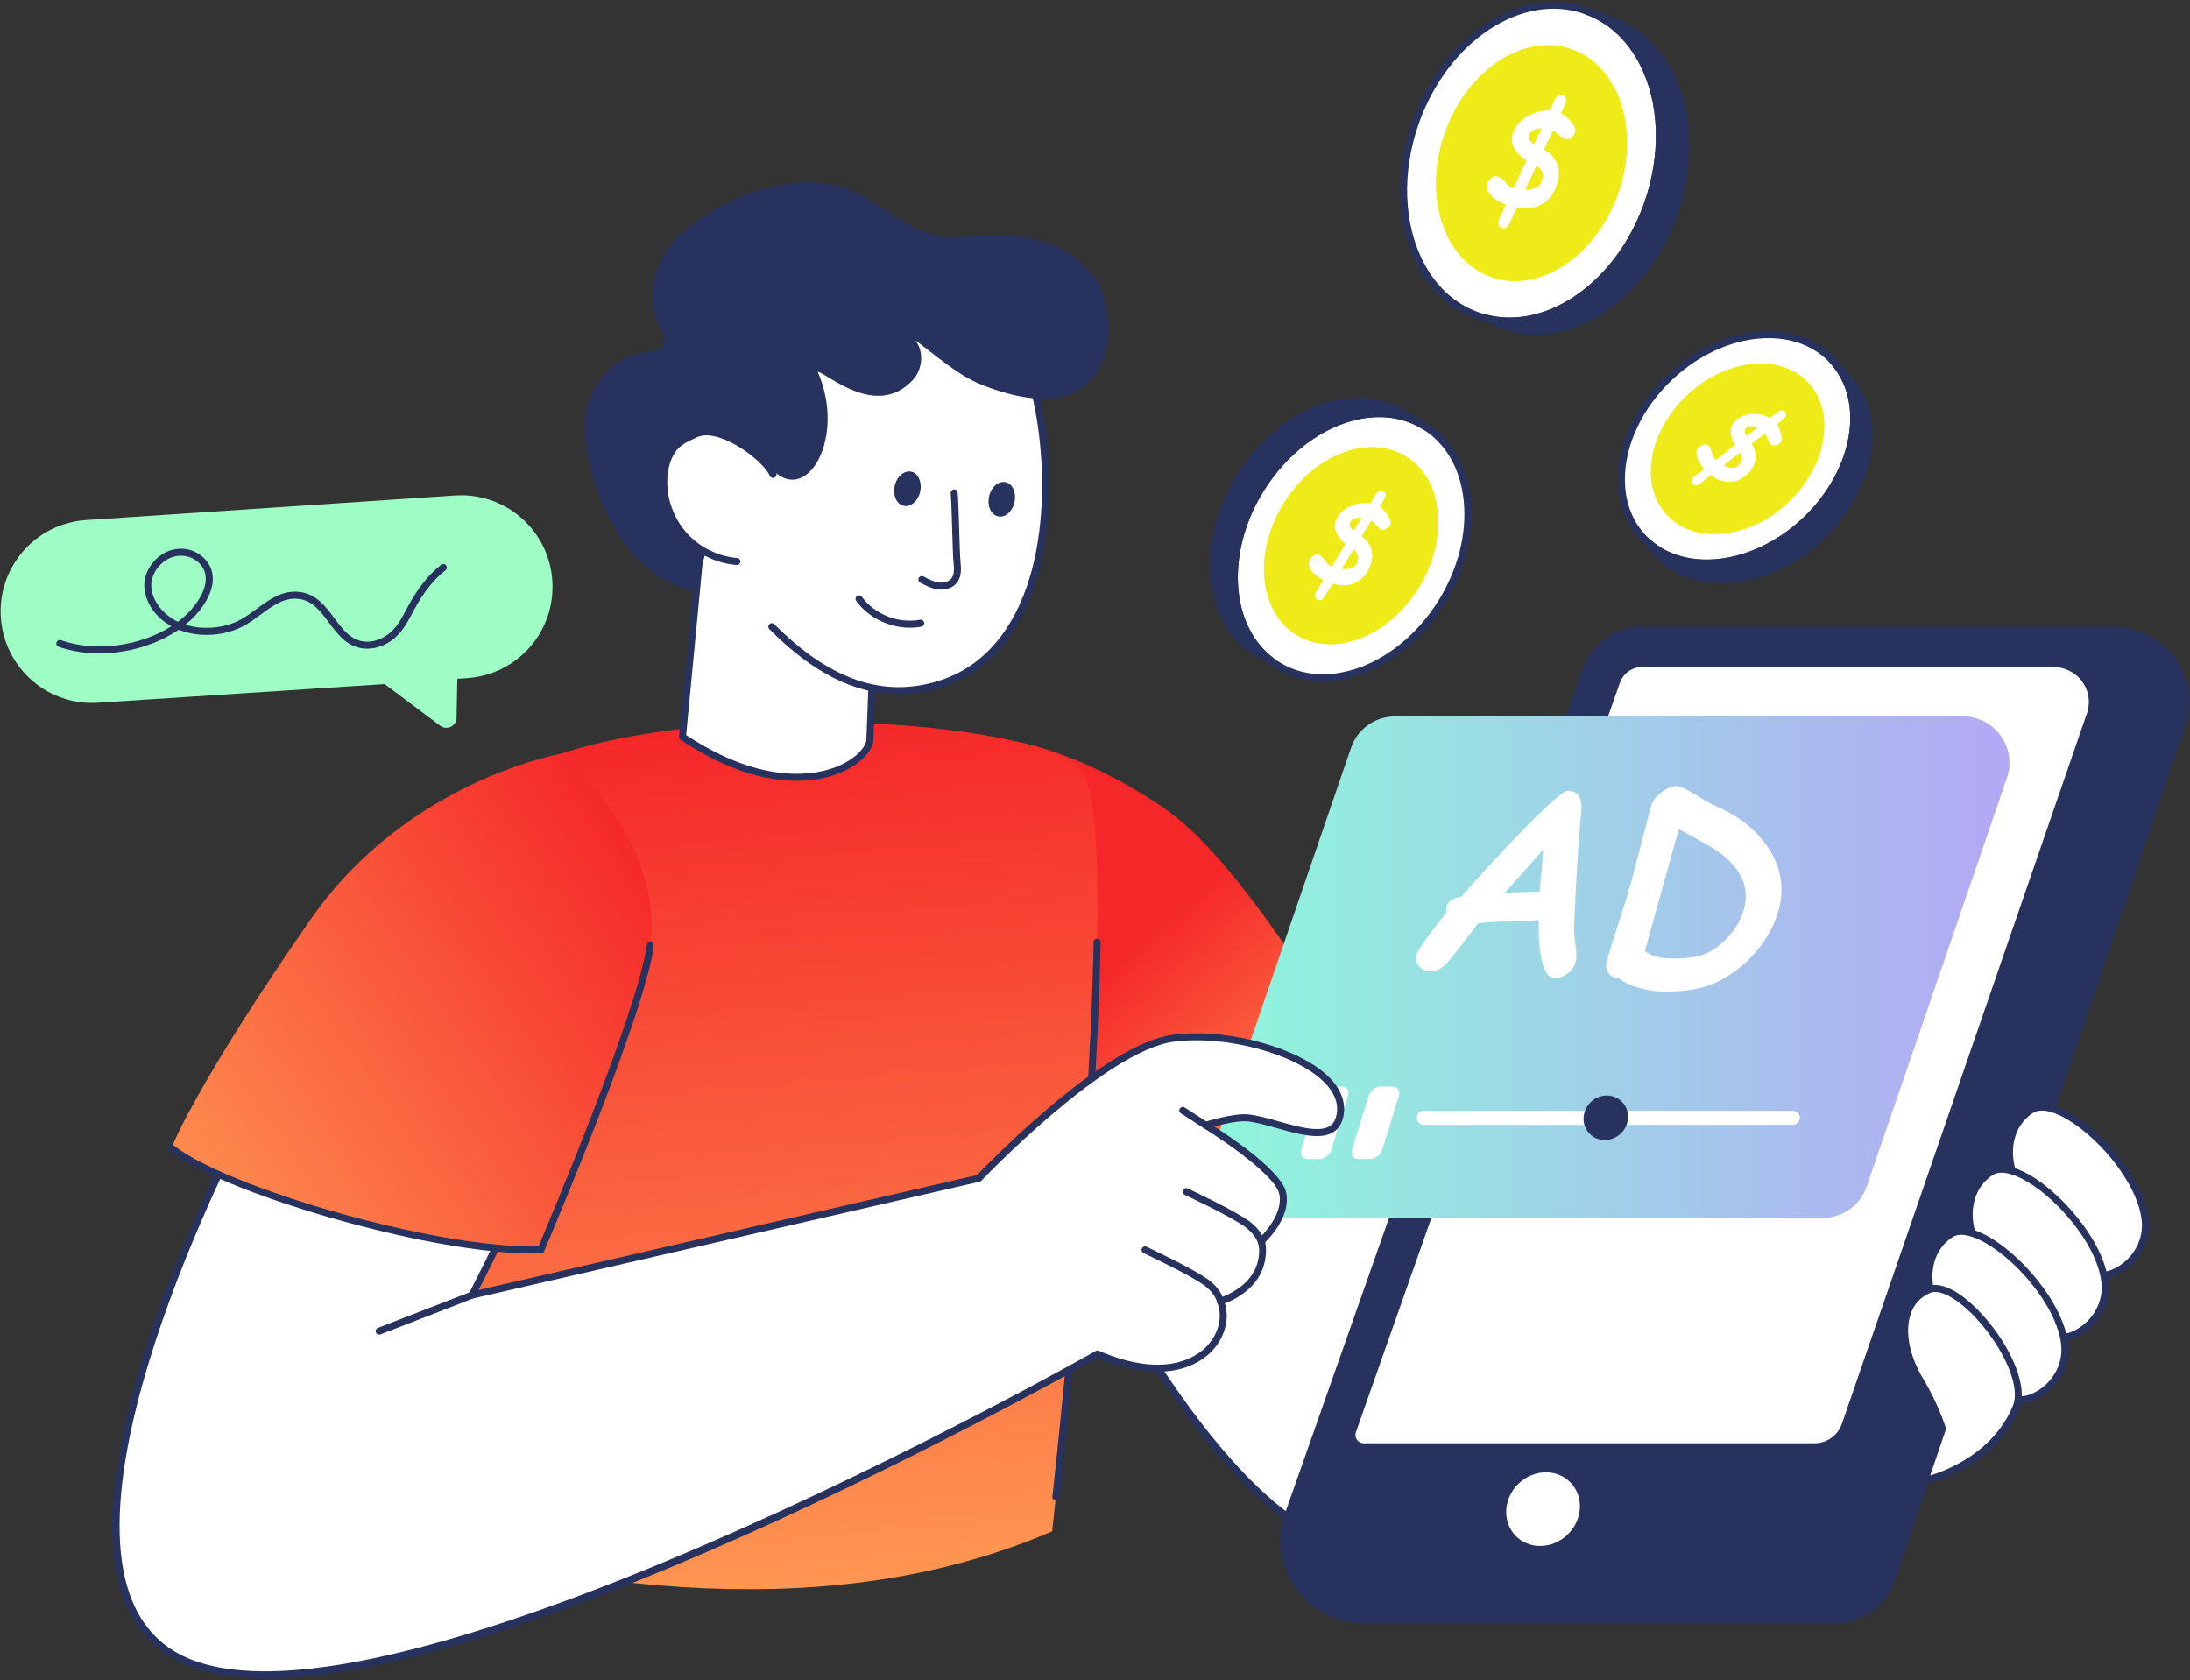 <?xml version="1.0" encoding="UTF-8"?>
<svg xmlns="http://www.w3.org/2000/svg" width="361" height="277" viewBox="0 0 361 277" fill="none">
  <rect x="0" y="0" width="361" height="277" fill="#333333" stroke="none"/>
  <path d="M211.92 167.46L235.345 202.409C235.345 202.409 303.367 176.048 303.367 177.491C303.367 178.935 296.663 229.098 296.663 229.098C296.663 229.098 247.544 258.482 224.38 255.524C198.706 252.246 172.454 191.404 172.193 192.06C171.929 192.716 211.92 167.46 211.92 167.46Z" fill="white"></path>
  <path d="M227.911 256.313C226.653 256.313 225.452 256.244 224.305 256.098C209.364 254.191 192.147 233.673 173.132 195.12C172.534 193.904 172.007 192.839 171.819 192.515C171.628 192.355 171.561 192.08 171.653 191.847C171.733 191.647 171.922 191.504 172.135 191.482C174.105 190.547 196.658 176.417 211.612 166.974C211.877 166.808 212.225 166.882 212.4 167.14L235.567 201.705C238.295 200.65 253.497 194.775 268.652 189.058C302.611 176.251 303.222 176.672 303.672 176.982C303.829 177.091 303.942 177.302 303.942 177.493C303.942 178.958 297.507 227.127 297.233 229.177C297.21 229.352 297.109 229.506 296.957 229.596C295.045 230.738 252.003 256.309 227.911 256.313ZM173.022 192.318C173.271 192.783 173.625 193.5 174.17 194.605C197.627 242.167 214.462 253.672 224.453 254.949C246.323 257.749 292.384 230.947 296.127 228.742C297.899 215.484 302.21 182.993 302.735 178.084C297.612 179.213 260.403 193.319 235.553 202.95C235.302 203.047 235.015 202.957 234.865 202.733L211.754 168.249C209.667 169.566 201.044 175.006 192.486 180.358C186.742 183.95 182.151 186.802 178.84 188.833C175.548 190.852 173.901 191.86 173.022 192.318Z" fill="#27325E"></path>
  <path d="M224.18 175.629C228.631 186.696 184.133 219.713 178.658 208.892C177.686 206.97 149.807 153.818 149.807 153.818L167.486 122.232C167.486 122.232 178.826 124.081 192.388 133.585C205.945 143.089 224.18 175.629 224.18 175.629Z" fill="url(#paint0_linear_2019_2209)"></path>
  <path d="M173.436 252.45C133.414 269.662 88.799 259.761 59.466 252.41C59.466 252.41 60.198 158.606 76.62 134.257C90.87 113.128 170.132 117.268 178.148 126.776C186.432 136.603 173.436 252.45 173.436 252.45Z" fill="url(#paint1_linear_2019_2209)"></path>
  <path d="M174.049 247.372C174.027 247.372 174.006 247.371 173.984 247.369C173.666 247.333 173.439 247.047 173.475 246.729C173.537 246.188 179.582 192.158 180.274 155.297C180.28 154.977 180.54 154.739 180.863 154.73C181.182 154.735 181.434 154.999 181.429 155.319C180.734 192.233 174.684 246.318 174.623 246.859C174.588 247.156 174.337 247.372 174.049 247.372Z" fill="#27325E"></path>
  <path d="M348.508 103.346H270.736C266.273 103.346 262.297 106.164 260.812 110.378L211.866 249.343C208.724 258.264 215.335 267.616 224.783 267.616H302.432C307.04 267.616 311.106 264.598 312.445 260.182L360.359 119.343C362.771 111.38 356.819 103.346 348.508 103.346Z" fill="#27325E"></path>
  <path d="M344.648 117.519L304.173 234.886C303.434 237.054 301.397 238.511 299.109 238.511H224.797C223.453 238.511 222.513 237.182 222.961 235.914L266.475 112.382C267.11 110.573 268.826 109.359 270.736 109.359H338.301C340.351 109.359 342.342 110.237 343.583 111.868C344.832 113.495 345.214 115.554 344.648 117.519Z" fill="white"></path>
  <path d="M299.109 239.089H224.797C223.967 239.089 223.215 238.701 222.737 238.022C222.257 237.343 222.14 236.505 222.418 235.721L265.932 112.189C266.646 110.15 268.578 108.779 270.738 108.779H338.303C340.594 108.779 342.741 109.801 344.045 111.515C345.398 113.285 345.822 115.532 345.203 117.68C345.2 117.689 345.198 117.7 345.194 117.709L304.72 235.076C303.901 237.475 301.646 239.089 299.109 239.089ZM270.738 109.935C269.069 109.935 267.575 110.995 267.022 112.572L223.507 236.105C223.358 236.53 223.421 236.985 223.681 237.354C223.94 237.722 224.348 237.933 224.799 237.933H299.111C301.153 237.933 302.97 236.635 303.628 234.7L344.098 117.346C344.608 115.559 344.254 113.69 343.127 112.218C342.039 110.789 340.235 109.935 338.303 109.935H270.738Z" fill="#27325E"></path>
  <path d="M353.603 201.051C354.314 207.219 348.128 211.188 345.382 210.071C336.6 206.504 337.59 201.758 334.598 198.273C329.891 192.793 330.273 185.834 334.87 182.939C339.468 180.044 352.558 191.982 353.603 201.051Z" fill="white"></path>
  <path d="M346.43 210.837C345.97 210.837 345.543 210.763 345.166 210.61C338.864 208.05 337.396 204.839 336.099 202.007C335.547 200.8 335.025 199.659 334.159 198.653C331.495 195.552 330.263 191.816 330.775 188.406C331.159 185.863 332.503 183.748 334.562 182.451C335.879 181.621 337.8 181.769 340.118 182.881C345.977 185.693 353.394 194.215 354.175 200.985C354.539 204.149 353.186 207.232 350.558 209.233C349.197 210.27 347.695 210.835 346.43 210.837ZM336.56 183.082C336.016 183.082 335.55 183.197 335.179 183.432C333.409 184.547 332.251 186.374 331.919 188.58C331.455 191.656 332.592 195.053 335.036 197.9C336.007 199.03 336.56 200.242 337.149 201.526C338.413 204.292 339.723 207.151 345.6 209.539C346.636 209.959 348.348 209.468 349.861 208.316C352.163 206.564 353.347 203.874 353.031 201.12C352.293 194.708 345.218 186.613 339.624 183.927C338.455 183.365 337.412 183.082 336.56 183.082Z" fill="#27325E"></path>
  <path d="M346.966 211.296C347.677 217.464 341.491 221.432 338.745 220.316C329.963 216.749 330.954 212.002 327.961 208.518C323.254 203.038 323.637 196.079 328.233 193.184C332.832 190.286 345.921 202.227 346.966 211.296Z" fill="white"></path>
  <path d="M339.793 221.08C339.333 221.08 338.906 221.006 338.529 220.852C332.227 218.293 330.759 215.082 329.462 212.249C328.91 211.043 328.386 209.901 327.522 208.895C324.858 205.794 323.626 202.059 324.138 198.649C324.522 196.106 325.866 193.991 327.925 192.694C329.242 191.863 331.163 192.011 333.481 193.124C339.342 195.936 346.758 204.458 347.538 211.227C347.902 214.39 346.549 217.475 343.921 219.476C342.56 220.515 341.058 221.08 339.793 221.08ZM329.923 193.324C329.379 193.324 328.913 193.44 328.542 193.675C326.772 194.789 325.614 196.617 325.282 198.822C324.818 201.898 325.955 205.296 328.399 208.142C329.37 209.273 329.925 210.485 330.512 211.769C331.776 214.534 333.086 217.393 338.961 219.781C339.997 220.202 341.709 219.711 343.223 218.558C345.524 216.806 346.71 214.117 346.392 211.363C345.654 204.951 338.577 196.855 332.983 194.17C331.818 193.608 330.775 193.324 329.923 193.324Z" fill="#27325E"></path>
  <path d="M340.329 221.539C341.04 227.707 334.854 231.675 332.108 230.559C323.326 226.992 324.317 222.245 321.324 218.761C316.617 213.281 317 206.322 321.596 203.427C326.195 200.531 339.284 212.47 340.329 221.539Z" fill="white"></path>
  <path d="M333.156 231.325C332.696 231.325 332.27 231.251 331.892 231.097C325.59 228.538 324.122 225.326 322.825 222.496C322.273 221.288 321.75 220.148 320.885 219.142C318.221 216.041 316.989 212.306 317.501 208.896C317.885 206.352 319.229 204.237 321.288 202.941C322.605 202.11 324.526 202.258 326.844 203.37C332.703 206.183 340.12 214.704 340.901 221.474C341.265 224.636 339.912 227.721 337.284 229.723C335.925 230.758 334.423 231.325 333.156 231.325ZM323.287 203.569C322.742 203.569 322.276 203.685 321.905 203.92C320.135 205.034 318.977 206.862 318.645 209.067C318.181 212.143 319.318 215.54 321.762 218.387C322.733 219.518 323.288 220.73 323.875 222.014C325.139 224.779 326.449 227.638 332.325 230.026C333.36 230.447 335.072 229.956 336.586 228.803C338.888 227.051 340.071 224.362 339.753 221.607C339.016 215.196 331.94 207.1 326.344 204.414C325.181 203.853 324.138 203.569 323.287 203.569Z" fill="#27325E"></path>
  <path d="M317.281 244.084C317.281 244.084 328.19 241.811 332.305 232.073C335.016 225.657 322.971 210.505 317.961 212.606C312.951 214.706 312.82 221.492 316.561 227.671C318.941 231.601 320.191 235.53 320.191 235.53L317.281 244.084Z" fill="white"></path>
  <path d="M317.281 244.662C317.117 244.662 316.96 244.591 316.848 244.466C316.711 244.311 316.668 244.094 316.734 243.897L319.581 235.528C319.309 234.724 318.098 231.326 316.067 227.971C313.614 223.918 312.773 219.577 313.819 216.362C314.472 214.356 315.827 212.873 317.737 212.071C319.727 211.236 322.708 212.609 325.917 215.835C330.705 220.647 334.601 228.121 332.835 232.298C328.65 242.201 317.855 244.555 317.397 244.649C317.359 244.658 317.321 244.662 317.281 244.662ZM318.995 212.988C318.697 212.988 318.427 213.037 318.185 213.138C316.57 213.814 315.472 215.02 314.92 216.72C313.976 219.621 314.775 223.601 317.057 227.371C319.444 231.314 320.691 235.19 320.743 235.354C320.781 235.472 320.779 235.6 320.739 235.716L318.178 243.244C320.932 242.407 328.556 239.467 331.774 231.848C333.329 228.167 329.521 221.094 325.101 216.651C322.774 214.312 320.535 212.988 318.995 212.988Z" fill="#27325E"></path>
  <path d="M258.808 253.414C261.541 250.773 261.766 246.567 259.31 244.019C256.854 241.471 252.647 241.545 249.914 244.186C247.181 246.826 246.957 251.033 249.413 253.581C251.869 256.129 256.075 256.054 258.808 253.414Z" fill="white"></path>
  <path d="M253.887 256.015C251.955 256.015 250.19 255.26 248.915 253.891C247.636 252.517 247.008 250.691 247.147 248.751C247.428 244.79 250.876 241.569 254.832 241.569C256.764 241.569 258.528 242.324 259.804 243.693C261.083 245.068 261.711 246.894 261.572 248.834C261.29 252.793 257.841 256.015 253.887 256.015ZM254.832 242.723C251.469 242.723 248.538 245.463 248.298 248.832C248.182 250.448 248.702 251.964 249.759 253.102C250.813 254.234 252.278 254.857 253.885 254.857C257.248 254.857 260.179 252.117 260.419 248.749C260.534 247.132 260.015 245.617 258.958 244.479C257.904 243.348 256.439 242.723 254.832 242.723Z" fill="#27325E"></path>
  <path d="M143.381 122.199L144.839 84.069L116.319 81.537L112.496 121.468C130.711 133.654 142.549 126.265 143.381 122.199Z" fill="white"></path>
  <path d="M131.327 128.721C126.638 128.721 120.147 127.282 112.175 121.95C111.998 121.833 111.901 121.627 111.921 121.414L115.744 81.483C115.774 81.166 116.045 80.933 116.37 80.962L144.889 83.495C145.196 83.522 145.427 83.785 145.414 84.093L143.956 122.223C143.955 122.255 143.951 122.286 143.946 122.317C143.559 124.208 141.402 126.214 138.449 127.428C137.056 128.001 134.642 128.721 131.327 128.721ZM113.104 121.179C126.091 129.751 134.839 127.663 138.012 126.359C140.942 125.154 142.524 123.375 142.805 122.127L144.241 84.598L116.84 82.165L113.104 121.179Z" fill="#27325E"></path>
  <path d="M127.231 103.31C134.938 111.084 144.211 116.318 155.255 112.684C178.111 105.161 174.137 63.813 165.866 53.505C157.595 43.197 131.893 41.562 120.964 52.777C116.085 57.785 113.238 70.58 112.868 77.567C112.697 80.809 120.654 90.371 117.131 90.519" fill="white"></path>
  <path d="M148.122 114.447C140.963 114.447 133.939 110.896 126.822 103.716C126.598 103.491 126.598 103.124 126.826 102.898C127.053 102.674 127.417 102.674 127.643 102.902C136.827 112.166 145.802 115.186 155.076 112.133C162.07 109.83 167.158 103.924 169.784 95.049C174.065 80.587 170.895 60.695 165.417 53.866C161.704 49.24 153.889 46.099 145.022 45.671C135.259 45.2 126.42 48.007 121.379 53.178C116.797 57.879 113.828 70.38 113.445 77.596C113.382 78.808 114.8 81.371 116.052 83.632C117.952 87.062 119.083 89.224 118.419 90.407C118.253 90.703 117.899 91.062 117.154 91.093C116.833 91.104 116.566 90.858 116.554 90.54C116.539 90.221 116.788 89.952 117.106 89.939C117.201 89.935 117.369 89.917 117.412 89.841C117.793 89.16 116.139 86.171 115.042 84.192C113.586 81.562 112.21 79.077 112.291 77.534C112.668 70.418 115.552 57.498 120.551 52.37C125.819 46.966 134.98 44.03 145.077 44.516C154.264 44.958 162.402 48.263 166.315 53.14C172.084 60.33 175.341 80.346 170.89 95.376C168.15 104.63 162.806 110.804 155.435 113.23C152.978 114.041 150.541 114.447 148.122 114.447Z" fill="#27325E"></path>
  <path d="M161.812 63.424C157.957 61.896 154.214 58.546 150.871 56.095C152.343 57.928 152.089 60.881 150.496 62.615C144.456 69.193 136.183 61.401 134.79 61.291C139.495 71.98 133.145 83.289 127.417 77.523C127.417 77.484 124.468 77.413 124.468 77.413C124.376 77.749 125.16 81.293 124.935 82.391C124.421 84.905 118.872 85.386 117.672 87.669C115.906 91.034 114.796 97.438 114.796 97.438C99.951 94.93 95.546 73.483 96.424 68.482C97.301 63.475 101.079 58.683 106.119 58.094C107.35 57.955 108.879 57.887 109.375 56.752C109.785 55.817 109.173 54.782 108.712 53.868C106.258 49.076 107.822 42.845 111.661 39.075C115.5 35.306 127.417 27.364 139.392 31.005C144.133 32.45 150.958 39.659 157.494 39.173C161.408 38.884 175.164 36.783 181.02 46.66C184.37 52.311 184.709 72.5 161.812 63.424Z" fill="#27325E"></path>
  <path d="M126.725 76.304C126.274 76.709 125.79 77.079 125.281 77.415L126.725 76.304Z" fill="#27325E"></path>
  <path d="M117.208 74.278C117.593 76.719 120.353 78.383 122.768 77.879L117.208 74.278Z" fill="#27325E"></path>
  <path d="M115.289 72.329C114.914 72.873 114.789 73.552 114.885 74.207L115.044 75.304L115.441 72.502L115.516 71.984C115.441 72.096 115.365 72.208 115.294 72.322C115.293 72.323 115.291 72.325 115.289 72.329Z" fill="#27325E"></path>
  <path d="M115.294 72.32C115.345 72.383 115.395 72.439 115.439 72.5L115.514 71.982C115.441 72.094 115.365 72.208 115.294 72.32Z" fill="#27325E"></path>
  <path d="M127.419 78.219C126.384 75.596 118.708 69.741 114.733 71.527C113.198 72.217 111.623 72.921 110.728 74.348C109.834 75.775 109.457 77.48 109.417 79.163C109.341 82.474 110.572 85.798 112.785 88.259C114.999 90.721 118.17 92.296 121.466 92.569" fill="white"></path>
  <path d="M121.468 93.145C121.451 93.145 121.435 93.145 121.419 93.143C117.973 92.858 114.67 91.218 112.357 88.644C110.045 86.07 108.762 82.61 108.841 79.149C108.887 77.195 109.37 75.427 110.24 74.039C111.226 72.468 112.886 71.722 114.49 71.001C115.872 70.38 117.737 70.517 119.889 71.395C123.611 72.91 127.217 76.136 127.957 78.006C128.074 78.302 127.928 78.638 127.632 78.755C127.334 78.871 127.001 78.726 126.883 78.43C126.257 76.843 122.804 73.828 119.456 72.464C117.604 71.709 116.052 71.567 114.971 72.052C113.449 72.735 112.018 73.378 111.219 74.653C110.46 75.865 110.038 77.428 109.996 79.174C109.924 82.344 111.098 85.514 113.216 87.871C115.334 90.228 118.359 91.729 121.515 91.991C121.832 92.018 122.068 92.296 122.043 92.614C122.018 92.918 121.765 93.145 121.468 93.145Z" fill="#27325E"></path>
  <path d="M163.086 81.651C162.662 83.18 163.234 84.721 164.369 85.082C165.5 85.449 166.761 84.506 167.188 82.971C167.607 81.438 167.035 79.897 165.904 79.53C164.769 79.169 163.508 80.112 163.086 81.651Z" fill="#27325E"></path>
  <path d="M147.534 79.918C147.11 81.448 147.682 82.989 148.816 83.35C149.947 83.717 151.208 82.774 151.636 81.239C152.054 79.705 151.483 78.165 150.352 77.798C149.215 77.437 147.954 78.38 147.534 79.918Z" fill="#27325E"></path>
  <path d="M155.139 97.2C154.964 97.2 154.795 97.189 154.632 97.169C153.539 97.032 152.558 96.515 151.69 96.06C151.409 95.912 151.299 95.562 151.447 95.28C151.594 94.998 151.944 94.888 152.226 95.036C153.045 95.466 153.889 95.91 154.777 96.022C155.655 96.134 156.482 95.847 156.878 95.291C157.319 94.675 157.277 93.772 157.189 92.822C157.079 91.644 157.014 89.296 156.949 87.028C156.886 84.777 156.819 82.449 156.714 81.307C156.685 80.989 156.918 80.708 157.236 80.679C157.557 80.646 157.835 80.883 157.863 81.201C157.973 82.378 158.038 84.726 158.103 86.995C158.166 89.246 158.233 91.574 158.338 92.715C158.421 93.604 158.545 94.948 157.816 95.964C157.162 96.88 156.079 97.2 155.139 97.2Z" fill="#27325E"></path>
  <path d="M149.971 103.478C146.558 103.478 143.172 101.835 141.131 99.069C140.942 98.813 140.996 98.45 141.252 98.26C141.508 98.07 141.871 98.125 142.06 98.381C144.225 101.316 148.087 102.837 151.667 102.165C151.982 102.106 152.282 102.313 152.34 102.628C152.397 102.942 152.192 103.243 151.878 103.301C151.248 103.422 150.609 103.478 149.971 103.478Z" fill="#27325E"></path>
  <path d="M330.822 128.228L307.704 195.615C306.646 198.696 303.749 200.771 300.493 200.771H206.802C201.571 200.771 197.894 195.609 199.59 190.655L222.708 123.268C223.765 120.182 226.663 118.112 229.919 118.112H323.609C328.843 118.112 332.519 123.268 330.822 128.228Z" fill="url(#paint2_linear_2019_2209)"></path>
  <path d="M217.444 191.081H215.562C214.702 191.081 214.22 190.384 214.485 189.523L217.21 180.68C217.475 179.818 218.388 179.121 219.246 179.121H221.128C221.988 179.121 222.47 179.818 222.205 180.68L219.481 189.523C219.216 190.384 218.305 191.081 217.444 191.081Z" fill="white"></path>
  <path d="M225.822 191.08H223.94C223.08 191.08 222.598 190.382 222.863 189.521L225.587 180.678C225.853 179.816 226.765 179.119 227.624 179.119H229.506C230.366 179.119 230.848 179.816 230.583 180.678L227.859 189.521C227.593 190.382 226.681 191.08 225.822 191.08Z" fill="white"></path>
  <path d="M234.703 185.452C234.064 185.452 233.548 184.935 233.548 184.296C233.548 183.656 234.064 183.14 234.703 183.14L295.537 183.125C296.176 183.125 296.692 183.642 296.692 184.281C296.692 184.919 296.176 185.437 295.537 185.437L234.703 185.452Z" fill="white"></path>
  <path d="M197.551 209.488C203.147 207.398 208.172 203.858 212.131 199.381L197.551 209.488Z" fill="#5094FF"></path>
  <path d="M220.789 184.281C219.345 189.53 210.529 184.716 205.608 184.281C203.308 184.084 198.756 185.506 198.756 185.506C198.756 185.506 210.672 192.821 211.455 196.762C212.23 200.699 207.937 204.574 207.937 204.574C207.937 204.574 209.882 211.343 201.179 214.545C203.517 220.161 196.86 230.088 180.906 223.22C180.906 223.22 59.776 292.2 28.253 272.603C1.991 256.275 40.607 184.281 40.607 184.281L86.677 194.244C86.692 196.211 77.818 213.505 77.818 213.505L161.352 194.244C161.352 194.244 181.77 172.709 193.377 171.163C204.989 169.617 223.118 175.846 220.789 184.281Z" fill="white"></path>
  <path d="M43.872 276.716C37.149 276.716 31.838 275.511 27.952 273.094C16.807 266.166 15.488 249.023 24.034 222.144C30.348 202.283 40.003 184.189 40.1 184.008C40.221 183.781 40.477 183.662 40.73 183.718L86.8 193.68C87.065 193.738 87.253 193.971 87.257 194.242C87.269 196.061 81.156 208.235 78.899 212.665L161.055 193.722C162.918 191.771 181.965 172.102 193.301 170.592C202.559 169.357 215.112 172.967 219.632 178.164C221.343 180.13 221.936 182.3 221.346 184.436C221.059 185.48 220.489 186.25 219.65 186.723C217.468 187.955 213.906 186.949 210.461 185.977C208.648 185.466 206.936 184.982 205.558 184.859C204.109 184.734 201.643 185.312 200.162 185.71C203.274 187.707 211.332 193.175 212.023 196.653C212.75 200.34 209.512 203.846 208.57 204.774C208.83 206.246 209.295 211.901 201.917 214.885C202.738 217.531 201.839 220.692 199.577 222.93C197.696 224.794 192.132 228.587 180.946 223.867C177.96 225.552 148.865 241.86 116.633 255.795C84.413 269.72 60.059 276.714 43.872 276.716ZM40.916 184.939C37.943 190.623 4.033 256.862 28.56 272.112C59.435 291.304 179.414 223.406 180.623 222.718C180.78 222.628 180.971 222.619 181.137 222.689C191.854 227.304 197.035 223.816 198.765 222.104C200.856 220.034 201.614 217.085 200.649 214.768C200.587 214.623 200.589 214.459 200.652 214.314C200.716 214.17 200.835 214.058 200.983 214.004C209.05 211.034 207.455 204.987 207.383 204.731C207.324 204.519 207.389 204.29 207.551 204.144C207.591 204.107 211.592 200.437 210.888 196.874C210.288 193.847 201.71 187.996 198.453 185.999C198.26 185.88 198.154 185.659 198.183 185.435C198.21 185.209 198.367 185.022 198.583 184.955C198.773 184.895 203.268 183.503 205.655 183.705C207.143 183.837 208.906 184.335 210.771 184.863C213.838 185.728 217.316 186.71 219.078 185.715C219.647 185.394 220.024 184.875 220.229 184.129C220.718 182.359 220.224 180.607 218.759 178.922C214.451 173.971 202.39 170.547 193.451 171.739C182.179 173.24 161.973 194.43 161.769 194.645C161.691 194.728 161.59 194.784 161.48 194.811L77.946 214.072C77.728 214.123 77.499 214.041 77.362 213.864C77.223 213.687 77.201 213.445 77.304 213.245C80.459 207.095 85.326 197.179 86.017 194.697L40.916 184.939Z" fill="#27325E"></path>
  <path d="M62.502 220.025C62.271 220.025 62.053 219.884 61.965 219.655C61.849 219.357 61.997 219.023 62.295 218.907L77.611 212.967C77.908 212.853 78.242 212.999 78.358 213.297C78.473 213.595 78.325 213.929 78.027 214.045L62.711 219.986C62.643 220.013 62.572 220.025 62.502 220.025Z" fill="#27325E"></path>
  <path d="M201.181 214.547C201.181 214.547 200.943 213.079 199.022 211.563C196.814 209.822 188.75 206.056 188.75 206.056" fill="white"></path>
  <path d="M201.181 215.125C200.905 215.125 200.661 214.926 200.613 214.645C200.606 214.609 200.342 213.341 198.664 212.019C196.532 210.337 188.585 206.618 188.506 206.582C188.217 206.446 188.093 206.103 188.226 205.814C188.362 205.525 188.705 205.401 188.993 205.534C189.325 205.69 197.142 209.347 199.379 211.112C201.453 212.746 201.74 214.386 201.751 214.457C201.802 214.771 201.589 215.069 201.273 215.12C201.242 215.122 201.212 215.125 201.181 215.125Z" fill="#27325E"></path>
  <path d="M207.959 204.935C207.959 204.935 207.721 203.466 205.799 201.951C203.591 200.21 195.527 196.444 195.527 196.444" fill="white"></path>
  <path d="M207.957 205.513C207.681 205.513 207.437 205.314 207.389 205.032C207.381 205 207.12 203.73 205.44 202.406C203.31 200.726 195.361 197.006 195.282 196.969C194.993 196.834 194.869 196.491 195.002 196.202C195.138 195.913 195.482 195.786 195.769 195.922C196.101 196.077 203.919 199.735 206.155 201.498C208.229 203.132 208.516 204.774 208.527 204.843C208.577 205.157 208.365 205.455 208.049 205.505C208.018 205.511 207.988 205.513 207.957 205.513Z" fill="#27325E"></path>
  <path d="M198.756 186.084C198.648 186.084 198.54 186.053 198.444 185.991L194.654 183.54C194.387 183.367 194.31 183.009 194.483 182.742C194.656 182.475 195.011 182.397 195.28 182.571L199.07 185.022C199.337 185.195 199.415 185.553 199.242 185.82C199.132 185.991 198.946 186.084 198.756 186.084Z" fill="#27325E"></path>
  <path d="M92.459 124.26C92.459 124.26 67.167 128.654 51.263 151.485C32.42 178.532 28.255 189.243 28.255 189.243C36.366 195.931 71.508 206.587 89.153 206.055C89.153 206.055 105.693 167.341 107.2 155.83C109.491 138.305 92.459 124.26 92.459 124.26Z" fill="url(#paint3_linear_2019_2209)"></path>
  <path d="M87.895 206.652C70.142 206.652 36.045 196.413 27.889 189.691C27.643 189.488 27.607 189.123 27.809 188.876C28.011 188.63 28.376 188.594 28.623 188.797C36.791 195.532 71.49 205.852 88.767 205.487C90.403 201.631 105.224 166.485 106.626 155.758C106.668 155.442 106.958 155.22 107.274 155.259C107.59 155.301 107.813 155.592 107.772 155.908C106.273 167.364 90.359 204.7 89.683 206.284C89.595 206.492 89.394 206.627 89.169 206.634C88.756 206.647 88.328 206.652 87.895 206.652Z" fill="#27325E"></path>
  <path d="M256.106 161.211C255.056 161.122 254.338 159.815 253.952 157.291C253.683 155.664 253.584 153.798 253.654 151.692C252.618 151.795 250.952 151.868 248.651 151.913C246.487 151.963 244.813 152.063 243.627 152.212C242.595 153.67 240.898 155.857 238.535 158.773C237.672 159.719 236.718 160.167 235.67 160.118C234.93 160.084 234.337 159.8 233.887 159.266C233.436 158.731 233.321 158.074 233.539 157.288C233.731 156.598 235.363 154.306 238.435 150.41C238.363 149.982 238.392 149.586 238.52 149.223C238.755 148.577 239.548 148.1 240.9 147.793C243.734 144.556 246.817 141.209 250.149 137.75C254.933 132.783 257.717 130.32 258.496 130.356C259.973 130.425 260.711 131.369 260.708 133.19C260.572 134.649 260.392 136.836 260.165 139.755C259.899 143.686 259.661 148.185 259.447 153.255C259.436 153.638 259.53 154.546 259.73 155.978C259.89 157.163 259.889 158.046 259.728 158.628C259.51 159.412 259.035 160.055 258.303 160.553C257.569 161.054 256.838 161.272 256.106 161.211ZM254.381 140.062C252.83 141.825 250.697 144.224 247.988 147.26C248.63 147.153 249.6 147.088 250.899 147.067C252.431 147.041 253.398 147.011 253.804 146.976C253.97 145.205 254.163 142.9 254.381 140.062ZM266.902 161.303C266.112 161.252 265.524 160.947 265.136 160.389C264.747 159.831 264.658 159.172 264.869 158.417C265.246 157.066 265.874 155.041 266.755 152.344C267.635 149.648 268.263 147.623 268.64 146.272C269.058 144.771 269.654 142.521 270.429 139.517C271.203 136.513 271.8 134.263 272.219 132.762C272.426 132.019 272.987 131.295 273.906 130.593C274.822 129.89 275.684 129.556 276.491 129.594C276.935 129.615 277.932 130.085 279.487 131.006C281.291 132.103 282.37 132.722 282.727 132.861C286.306 134.328 289.112 136.47 291.145 139.289C293.571 142.647 294.244 146.265 293.163 150.143C292.512 152.482 291.321 154.678 289.593 156.733C287.852 158.828 285.808 160.479 283.458 161.684C280.82 163.041 277.481 163.624 273.437 163.436C272.455 163.391 271.366 163.196 270.17 162.853C268.719 162.426 267.63 161.912 266.902 161.303ZM284.031 140.989C282.958 140.104 280.523 138.677 276.731 136.706L271.142 156.777C271.571 157.14 272.103 157.42 272.735 157.62C273.366 157.821 274.099 157.94 274.93 157.978C277.833 158.113 280.028 157.804 281.519 157.053C282.929 156.338 284.172 155.335 285.246 154.042C286.319 152.751 287.057 151.389 287.455 149.955C288.388 146.606 287.246 143.615 284.031 140.989Z" fill="white"></path>
  <path d="M267.207 186.835C268.686 185.387 268.764 183.065 267.38 181.649C265.997 180.233 263.676 180.258 262.198 181.706C260.719 183.154 260.642 185.476 262.025 186.892C263.408 188.309 265.729 188.283 267.207 186.835Z" fill="#27325E"></path>
  <path d="M87.412 106.608C84.882 109.522 81.251 111.481 77.1 111.783L75.385 111.909L75.264 118.32C75.24 119.696 73.663 120.471 72.567 119.643L63.399 112.776L16.255 115.845C7.958 116.447 0.74 110.192 0.14 101.878C-0.16 97.727 1.255 93.842 3.771 90.918C6.295 88.005 9.926 86.045 14.083 85.745L74.921 81.687C83.223 81.08 90.441 87.335 91.041 95.641C91.343 99.797 89.934 103.682 87.412 106.608Z" fill="#9DFDC4"></path>
  <path d="M16.359 107.714C14.05 107.714 11.768 107.367 9.67 106.63C9.369 106.525 9.21 106.195 9.317 105.893C9.421 105.591 9.751 105.434 10.053 105.539C15.876 107.585 23.177 106.469 28.246 103.24C25.614 101.777 23.911 99.326 23.79 96.687C23.716 95.099 24.443 93.409 25.733 92.166C27.008 90.936 28.634 90.337 30.304 90.479C32.566 90.671 34.528 92.309 34.968 94.373C35.321 96.028 34.829 97.863 33.505 99.824C32.718 100.989 31.719 102.046 30.561 102.983C33.485 103.91 37.114 103.572 39.761 102.091C40.625 101.609 41.473 100.984 42.294 100.381C44.339 98.876 46.456 97.321 49.19 97.567C52.082 97.829 53.634 99.915 55.135 101.93C56.563 103.848 57.911 105.662 60.344 105.781C62.139 105.868 63.779 104.876 64.719 103.921C65.675 102.945 66.281 101.802 66.922 100.592L67.211 100.048C68.87 96.962 70.622 94.756 72.724 93.107C72.974 92.91 73.337 92.954 73.534 93.205C73.73 93.456 73.687 93.819 73.436 94.016C71.464 95.564 69.808 97.655 68.226 100.596L67.941 101.132C67.29 102.362 66.617 103.634 65.544 104.73C64.1 106.202 62.139 107.02 60.289 106.935C57.312 106.791 55.735 104.67 54.209 102.62C52.798 100.724 51.465 98.934 49.088 98.717C46.788 98.506 44.938 99.87 42.979 101.311C42.131 101.936 41.253 102.581 40.327 103.099C37.199 104.849 33.008 105.16 29.655 103.89C29.586 103.865 29.52 103.838 29.453 103.811C25.838 106.289 21.043 107.714 16.359 107.714ZM29.826 91.615C28.625 91.615 27.467 92.099 26.534 92.999C25.495 93.999 24.887 95.392 24.943 96.635C25.051 98.993 26.779 101.271 29.325 102.494C30.609 101.531 31.708 100.419 32.547 99.176C33.687 97.485 34.122 95.95 33.837 94.615C33.548 93.261 32.208 91.799 30.205 91.632C30.079 91.621 29.953 91.615 29.826 91.615Z" fill="#27325E"></path>
  <path d="M237.708 99.158C230.776 110.481 217.96 115.118 209.69 109.036C202.612 103.831 201.448 92.105 207.01 82.007C213.495 70.23 226.208 64.965 234.797 70.238C243.07 75.317 244.38 88.263 237.708 99.158Z" fill="white"></path>
  <path d="M218.066 112.307C214.843 112.307 211.873 111.359 209.348 109.502C201.987 104.089 200.764 92.148 206.503 81.728C210.219 74.981 216.268 69.938 222.688 68.24C227.173 67.053 231.58 67.588 235.098 69.746C239.258 72.3 241.863 76.814 242.431 82.46C242.994 88.048 241.491 94.086 238.201 99.462C234.18 106.027 227.943 110.701 221.517 111.964C220.341 112.193 219.189 112.307 218.066 112.307ZM227.357 68.764C225.943 68.764 224.48 68.961 222.982 69.356C216.863 70.976 211.08 75.81 207.513 82.287C202.054 92.201 203.137 103.5 210.031 108.57C213.17 110.878 217.065 111.659 221.294 110.828C227.409 109.627 233.361 105.151 237.216 98.856C240.377 93.694 241.82 87.913 241.282 82.576C240.75 77.298 238.34 73.091 234.494 70.733C232.363 69.425 229.946 68.764 227.357 68.764Z" fill="#27325E"></path>
  <path d="M231.313 68.198C222.724 62.926 210.012 68.189 203.526 79.967C197.966 90.066 199.128 101.791 206.207 106.997L209.689 109.036C202.61 103.831 201.446 92.105 207.008 82.007C213.493 70.23 226.206 64.965 234.795 70.237L231.313 68.198Z" fill="#27325E"></path>
  <path d="M209.689 109.614C209.589 109.614 209.488 109.589 209.398 109.534L205.917 107.495C205.898 107.484 205.882 107.474 205.866 107.463C198.506 102.05 197.283 90.109 203.021 79.689C206.737 72.941 212.788 67.898 219.207 66.201C223.688 65.014 228.093 65.549 231.611 67.705L234.611 69.463C234.775 69.555 234.937 69.649 235.098 69.748C235.369 69.914 235.455 70.266 235.291 70.537C235.129 70.808 234.777 70.9 234.505 70.74L234.016 70.454C230.819 68.672 227.016 68.29 222.984 69.36C216.865 70.98 211.081 75.813 207.515 82.29C202.056 92.204 203.138 103.504 210.033 108.574C210.28 108.756 210.344 109.099 210.174 109.357C210.062 109.522 209.878 109.614 209.689 109.614ZM223.875 66.723C222.463 66.723 220.998 66.92 219.501 67.315C213.381 68.935 207.598 73.769 204.031 80.246C198.688 89.95 199.612 100.982 206.119 106.198C201.773 100.056 201.744 90.369 206.503 81.727C210.219 74.979 216.268 69.936 222.688 68.238C224.871 67.66 227.038 67.49 229.091 67.718C227.465 67.057 225.714 66.723 223.875 66.723Z" fill="#27325E"></path>
  <path d="M234.788 95.295C229.776 105.059 219.095 109.197 212.582 103.908C207.767 99.994 206.959 91.809 210.665 84.6C215.682 74.865 226.323 70.733 232.841 75.992C237.669 79.895 238.488 88.075 234.788 95.295Z" fill="#EEEB18"></path>
  <path d="M225.331 94.316C224.676 95.383 223.794 96.061 222.683 96.342C221.772 96.575 220.765 96.535 219.667 96.218L218.37 98.336C218 98.941 217.57 99.093 217.083 98.795C216.872 98.665 216.771 98.455 216.786 98.168C216.8 97.935 216.872 97.713 217.004 97.498L218.151 95.625C217.98 95.535 217.814 95.441 217.659 95.345C216.807 94.823 216.239 94.263 215.95 93.667C215.689 93.133 215.689 92.654 215.947 92.23C216.441 91.42 217.024 91.222 217.693 91.633C217.866 91.74 218.11 92.004 218.424 92.425C218.736 92.846 218.954 93.095 219.077 93.171C219.19 93.241 219.34 93.313 219.522 93.385L221.812 89.647C221.108 89.13 220.605 88.532 220.303 87.857C219.905 86.975 219.957 86.123 220.459 85.305C221.03 84.373 221.86 83.701 222.952 83.289C223.922 82.921 224.905 82.814 225.903 82.966L226.76 81.566C227.166 80.905 227.601 80.717 228.066 81.002C228.51 81.275 228.531 81.741 228.126 82.404L227.44 83.522C227.895 83.854 228.32 84.311 228.717 84.889C229.228 85.624 229.363 86.188 229.121 86.584C228.925 86.905 228.669 87.127 228.358 87.246C228.046 87.365 227.77 87.351 227.528 87.203C227.325 87.078 227.074 86.851 226.776 86.518C226.457 86.175 226.21 85.941 226.035 85.818L224.44 88.42C224.5 88.457 224.545 88.489 224.575 88.514C225.452 89.184 225.977 89.988 226.148 90.927C226.34 91.982 226.069 93.111 225.331 94.316ZM221.146 93.799C222.337 93.938 223.127 93.689 223.518 93.05C224.106 92.089 223.976 91.26 223.128 90.561L221.146 93.799ZM224.444 85.346C223.534 85.27 222.921 85.493 222.602 86.013C222.328 86.461 222.502 86.956 223.125 87.501L224.444 85.346Z" fill="white"></path>
  <path d="M275.324 62.106C266.367 70.492 264.547 82.971 271.58 89.343C277.602 94.798 288.424 93.68 296.528 86.764C305.979 78.701 308.384 66.197 302.023 59.384C295.896 52.826 283.943 54.038 275.324 62.106Z" fill="white"></path>
  <path d="M281.315 93.402C277.454 93.402 273.884 92.212 271.192 89.773C268.286 87.141 266.733 83.471 266.697 79.164C266.646 73.09 269.724 66.556 274.929 61.685C283.764 53.415 296.107 52.206 302.445 58.992C305.059 61.79 306.363 65.699 306.12 69.999C305.771 76.147 302.326 82.579 296.901 87.207C292.117 91.288 286.458 93.4 281.315 93.402ZM291.531 55.741C286.31 55.741 280.488 58.062 275.717 62.529C270.745 67.183 267.805 73.398 267.851 79.153C267.884 83.13 269.307 86.506 271.966 88.915C277.815 94.213 288.211 93.098 296.153 86.325C301.341 81.898 304.637 75.77 304.967 69.932C305.196 65.894 304.032 62.384 301.601 59.782C299.064 57.063 295.469 55.741 291.531 55.741Z" fill="#27325E"></path>
  <path d="M304.516 62.166C310.877 68.977 308.472 81.481 299.021 89.546C290.917 96.46 280.093 97.578 274.073 92.125L271.582 89.345C277.604 94.8 288.426 93.682 296.53 86.766C305.981 78.703 308.386 66.199 302.025 59.386L304.516 62.166Z" fill="#27325E"></path>
  <path d="M283.806 96.18C279.945 96.18 276.375 94.989 273.684 92.551C273.669 92.537 273.655 92.524 273.642 92.508L271.151 89.728C270.945 89.499 270.956 89.15 271.173 88.931C271.389 88.715 271.739 88.706 271.968 88.912C277.817 94.209 288.213 93.095 296.154 86.322C301.343 81.895 304.639 75.766 304.969 69.929C305.187 66.083 304.142 62.718 301.943 60.157L301.595 59.767C301.384 59.531 301.402 59.169 301.635 58.954C301.869 58.741 302.23 58.754 302.447 58.985C302.566 59.113 302.681 59.243 302.795 59.375L304.94 61.77C307.55 64.568 308.855 68.475 308.611 72.772C308.263 78.92 304.817 85.352 299.393 89.979C294.608 94.068 288.949 96.18 283.806 96.18ZM275.078 92.219C281.019 96.909 290.979 95.647 298.646 89.105C303.834 84.678 307.13 78.55 307.46 72.712C307.639 69.551 306.964 66.714 305.499 64.384C306.019 66.127 306.235 68.021 306.123 69.999C305.775 76.147 302.329 82.579 296.905 87.207C290.059 93.046 281.43 94.85 275.078 92.219Z" fill="#27325E"></path>
  <path d="M279.361 64.04C271.456 70.396 269.692 80.847 275.686 85.772C280.117 89.414 287.67 88.632 293.504 83.93C301.384 77.579 303.15 67.163 297.179 62.229C292.757 58.573 285.202 59.343 279.361 64.04Z" fill="#EEEB18"></path>
  <path d="M287.549 78.546C286.633 79.254 285.65 79.548 284.596 79.427C283.732 79.33 282.875 78.963 282.031 78.327L280.214 79.733C279.695 80.134 279.274 80.124 278.951 79.707C278.811 79.525 278.793 79.312 278.899 79.068C278.988 78.871 279.123 78.701 279.309 78.56L280.914 77.318C280.795 77.184 280.683 77.049 280.579 76.915C280.014 76.183 279.706 75.513 279.653 74.905C279.601 74.357 279.758 73.944 280.12 73.662C280.813 73.126 281.381 73.145 281.825 73.72C281.941 73.87 282.063 74.177 282.197 74.645C282.329 75.112 282.435 75.398 282.518 75.502C282.594 75.6 282.698 75.712 282.832 75.835L286.036 73.355C285.597 72.678 285.359 71.997 285.318 71.314C285.262 70.42 285.587 69.703 286.29 69.159C287.089 68.541 288.027 68.233 289.106 68.236C290.066 68.236 290.952 68.468 291.762 68.926L292.961 67.998C293.528 67.559 293.964 67.541 294.275 67.94C294.57 68.321 294.433 68.733 293.867 69.172L292.907 69.914C293.19 70.351 293.409 70.886 293.564 71.516C293.766 72.318 293.696 72.851 293.358 73.113C293.082 73.326 292.79 73.434 292.481 73.434C292.173 73.434 291.938 73.332 291.778 73.126C291.643 72.95 291.502 72.672 291.352 72.287C291.188 71.885 291.051 71.603 290.941 71.439L288.711 73.165C288.751 73.216 288.78 73.257 288.796 73.29C289.333 74.157 289.525 75.024 289.364 75.891C289.186 76.863 288.581 77.748 287.549 78.546ZM284.102 76.727C285.085 77.238 285.85 77.283 286.397 76.859C287.221 76.221 287.38 75.461 286.876 74.58L284.102 76.727ZM289.721 70.503C288.96 70.14 288.358 70.129 287.912 70.474C287.529 70.77 287.517 71.256 287.876 71.932L289.721 70.503Z" fill="white"></path>
  <path d="M233.37 20.071C228.228 34.493 233.337 49.369 244.773 52.405C254.561 55.006 265.919 47.57 270.956 35.268C276.828 20.92 272.356 5.683 261.415 1.774C250.876 -1.992 238.316 6.194 233.37 20.071Z" fill="white"></path>
  <path d="M248.835 53.509C247.419 53.509 246.009 53.332 244.625 52.963C239.94 51.719 236.153 48.567 233.675 43.847C230.169 37.177 229.854 28.217 232.827 19.876C237.873 5.724 250.786 -2.64 261.61 1.229C266.067 2.822 269.717 6.38 271.885 11.249C274.993 18.229 274.846 27.288 271.49 35.487C267.016 46.416 257.794 53.509 248.835 53.509ZM233.913 20.266C231.046 28.307 231.338 36.922 234.696 43.311C237.021 47.736 240.557 50.689 244.921 51.847C254.498 54.392 265.461 47.169 270.42 35.05C273.659 27.138 273.812 18.416 270.828 11.721C268.759 7.077 265.438 3.826 261.22 2.318C250.997 -1.336 238.744 6.714 233.913 20.266Z" fill="#27325E"></path>
  <path d="M265.762 3.431C276.704 7.341 281.176 22.578 275.304 36.924C270.269 49.226 258.909 56.66 249.121 54.061L244.773 52.405C254.561 55.006 265.919 47.57 270.956 35.268C276.828 20.92 272.356 5.683 261.415 1.774L265.762 3.431Z" fill="#27325E"></path>
  <path d="M253.183 55.165C251.767 55.165 250.356 54.988 248.973 54.62C248.953 54.614 248.935 54.609 248.915 54.601L244.567 52.945C244.28 52.837 244.129 52.521 244.223 52.228C244.316 51.935 244.621 51.767 244.921 51.847C254.498 54.392 265.461 47.169 270.42 35.05C273.659 27.139 273.812 18.416 270.828 11.721C268.858 7.299 265.752 4.14 261.819 2.547L261.209 2.314C260.913 2.202 260.764 1.872 260.872 1.574C260.982 1.276 261.31 1.124 261.608 1.229C261.812 1.301 262.012 1.379 262.212 1.458L265.961 2.885C270.415 4.478 274.063 8.036 276.231 12.904C279.339 19.883 279.193 28.943 275.836 37.141C271.364 48.072 262.144 55.165 253.183 55.165ZM249.297 53.511C258.869 56.034 269.812 48.814 274.768 36.706C278.006 28.795 278.16 20.073 275.176 13.377C273.397 9.384 270.691 6.42 267.285 4.709C269.167 6.456 270.732 8.669 271.882 11.251C274.99 18.23 274.842 27.29 271.486 35.489C267.088 46.235 258.095 53.274 249.277 53.503L249.297 53.511Z" fill="#27325E"></path>
  <path d="M238.948 19.905C233.814 31.473 237.826 44.068 247.282 46.098C254.273 47.599 262.2 42.41 265.983 33.857C271.091 22.309 267.101 9.75 257.666 7.698C250.679 6.176 242.742 11.352 238.948 19.905Z" fill="#EEEB18"></path>
  <path d="M256.286 31.302C255.676 32.611 254.753 33.5 253.517 33.969C252.503 34.356 251.345 34.439 250.044 34.219L248.834 36.816C248.489 37.556 248.016 37.789 247.419 37.51C247.16 37.389 247.019 37.163 246.997 36.83C246.983 36.563 247.037 36.296 247.16 36.034L248.229 33.738C248.02 33.657 247.82 33.572 247.629 33.484C246.586 32.996 245.861 32.429 245.453 31.784C245.083 31.206 245.02 30.657 245.262 30.139C245.724 29.149 246.364 28.843 247.185 29.226C247.398 29.326 247.71 29.597 248.125 30.039C248.538 30.482 248.819 30.738 248.969 30.807C249.11 30.872 249.288 30.935 249.507 30.995L251.642 26.412C250.769 25.912 250.116 25.294 249.682 24.559C249.111 23.602 249.059 22.619 249.528 21.615C250.06 20.472 250.926 19.594 252.122 18.98C253.187 18.433 254.3 18.18 255.462 18.223L256.261 16.509C256.638 15.698 257.112 15.427 257.684 15.693C258.229 15.947 258.312 16.48 257.935 17.291L257.296 18.664C257.861 18.985 258.407 19.453 258.938 20.064C259.62 20.838 259.847 21.467 259.622 21.953C259.438 22.349 259.174 22.634 258.833 22.811C258.492 22.99 258.171 23.008 257.877 22.87C257.628 22.755 257.311 22.526 256.926 22.186C256.515 21.834 256.201 21.599 255.985 21.48L254.498 24.669C254.57 24.704 254.626 24.733 254.664 24.76C255.756 25.414 256.461 26.266 256.78 27.317C257.137 28.498 256.973 29.826 256.286 31.302ZM251.424 31.257C252.806 31.262 253.679 30.872 254.045 30.09C254.594 28.912 254.338 27.978 253.275 27.287L251.424 31.257ZM254.1 21.144C253.048 21.176 252.375 21.51 252.077 22.146C251.823 22.694 252.086 23.239 252.869 23.783L254.1 21.144Z" fill="white"></path>
  <defs>
    <linearGradient id="paint0_linear_2019_2209" x1="178.492" y1="162.344" x2="213.616" y2="202.674" gradientUnits="userSpaceOnUse">
      <stop stop-color="#F52729"></stop>
      <stop offset="1" stop-color="#FF9652"></stop>
    </linearGradient>
    <linearGradient id="paint1_linear_2019_2209" x1="114.084" y1="119.911" x2="125.351" y2="262.327" gradientUnits="userSpaceOnUse">
      <stop stop-color="#F52729"></stop>
      <stop offset="1" stop-color="#FF9652"></stop>
    </linearGradient>
    <linearGradient id="paint2_linear_2019_2209" x1="199.171" y1="159.441" x2="331.241" y2="159.441" gradientUnits="userSpaceOnUse">
      <stop stop-color="#8EF7DB"></stop>
      <stop offset="1" stop-color="#B3A8F5"></stop>
    </linearGradient>
    <linearGradient id="paint3_linear_2019_2209" x1="112.136" y1="147.431" x2="27.306" y2="205.626" gradientUnits="userSpaceOnUse">
      <stop stop-color="#F52729"></stop>
      <stop offset="1" stop-color="#FF9652"></stop>
    </linearGradient>
  </defs>
</svg>
